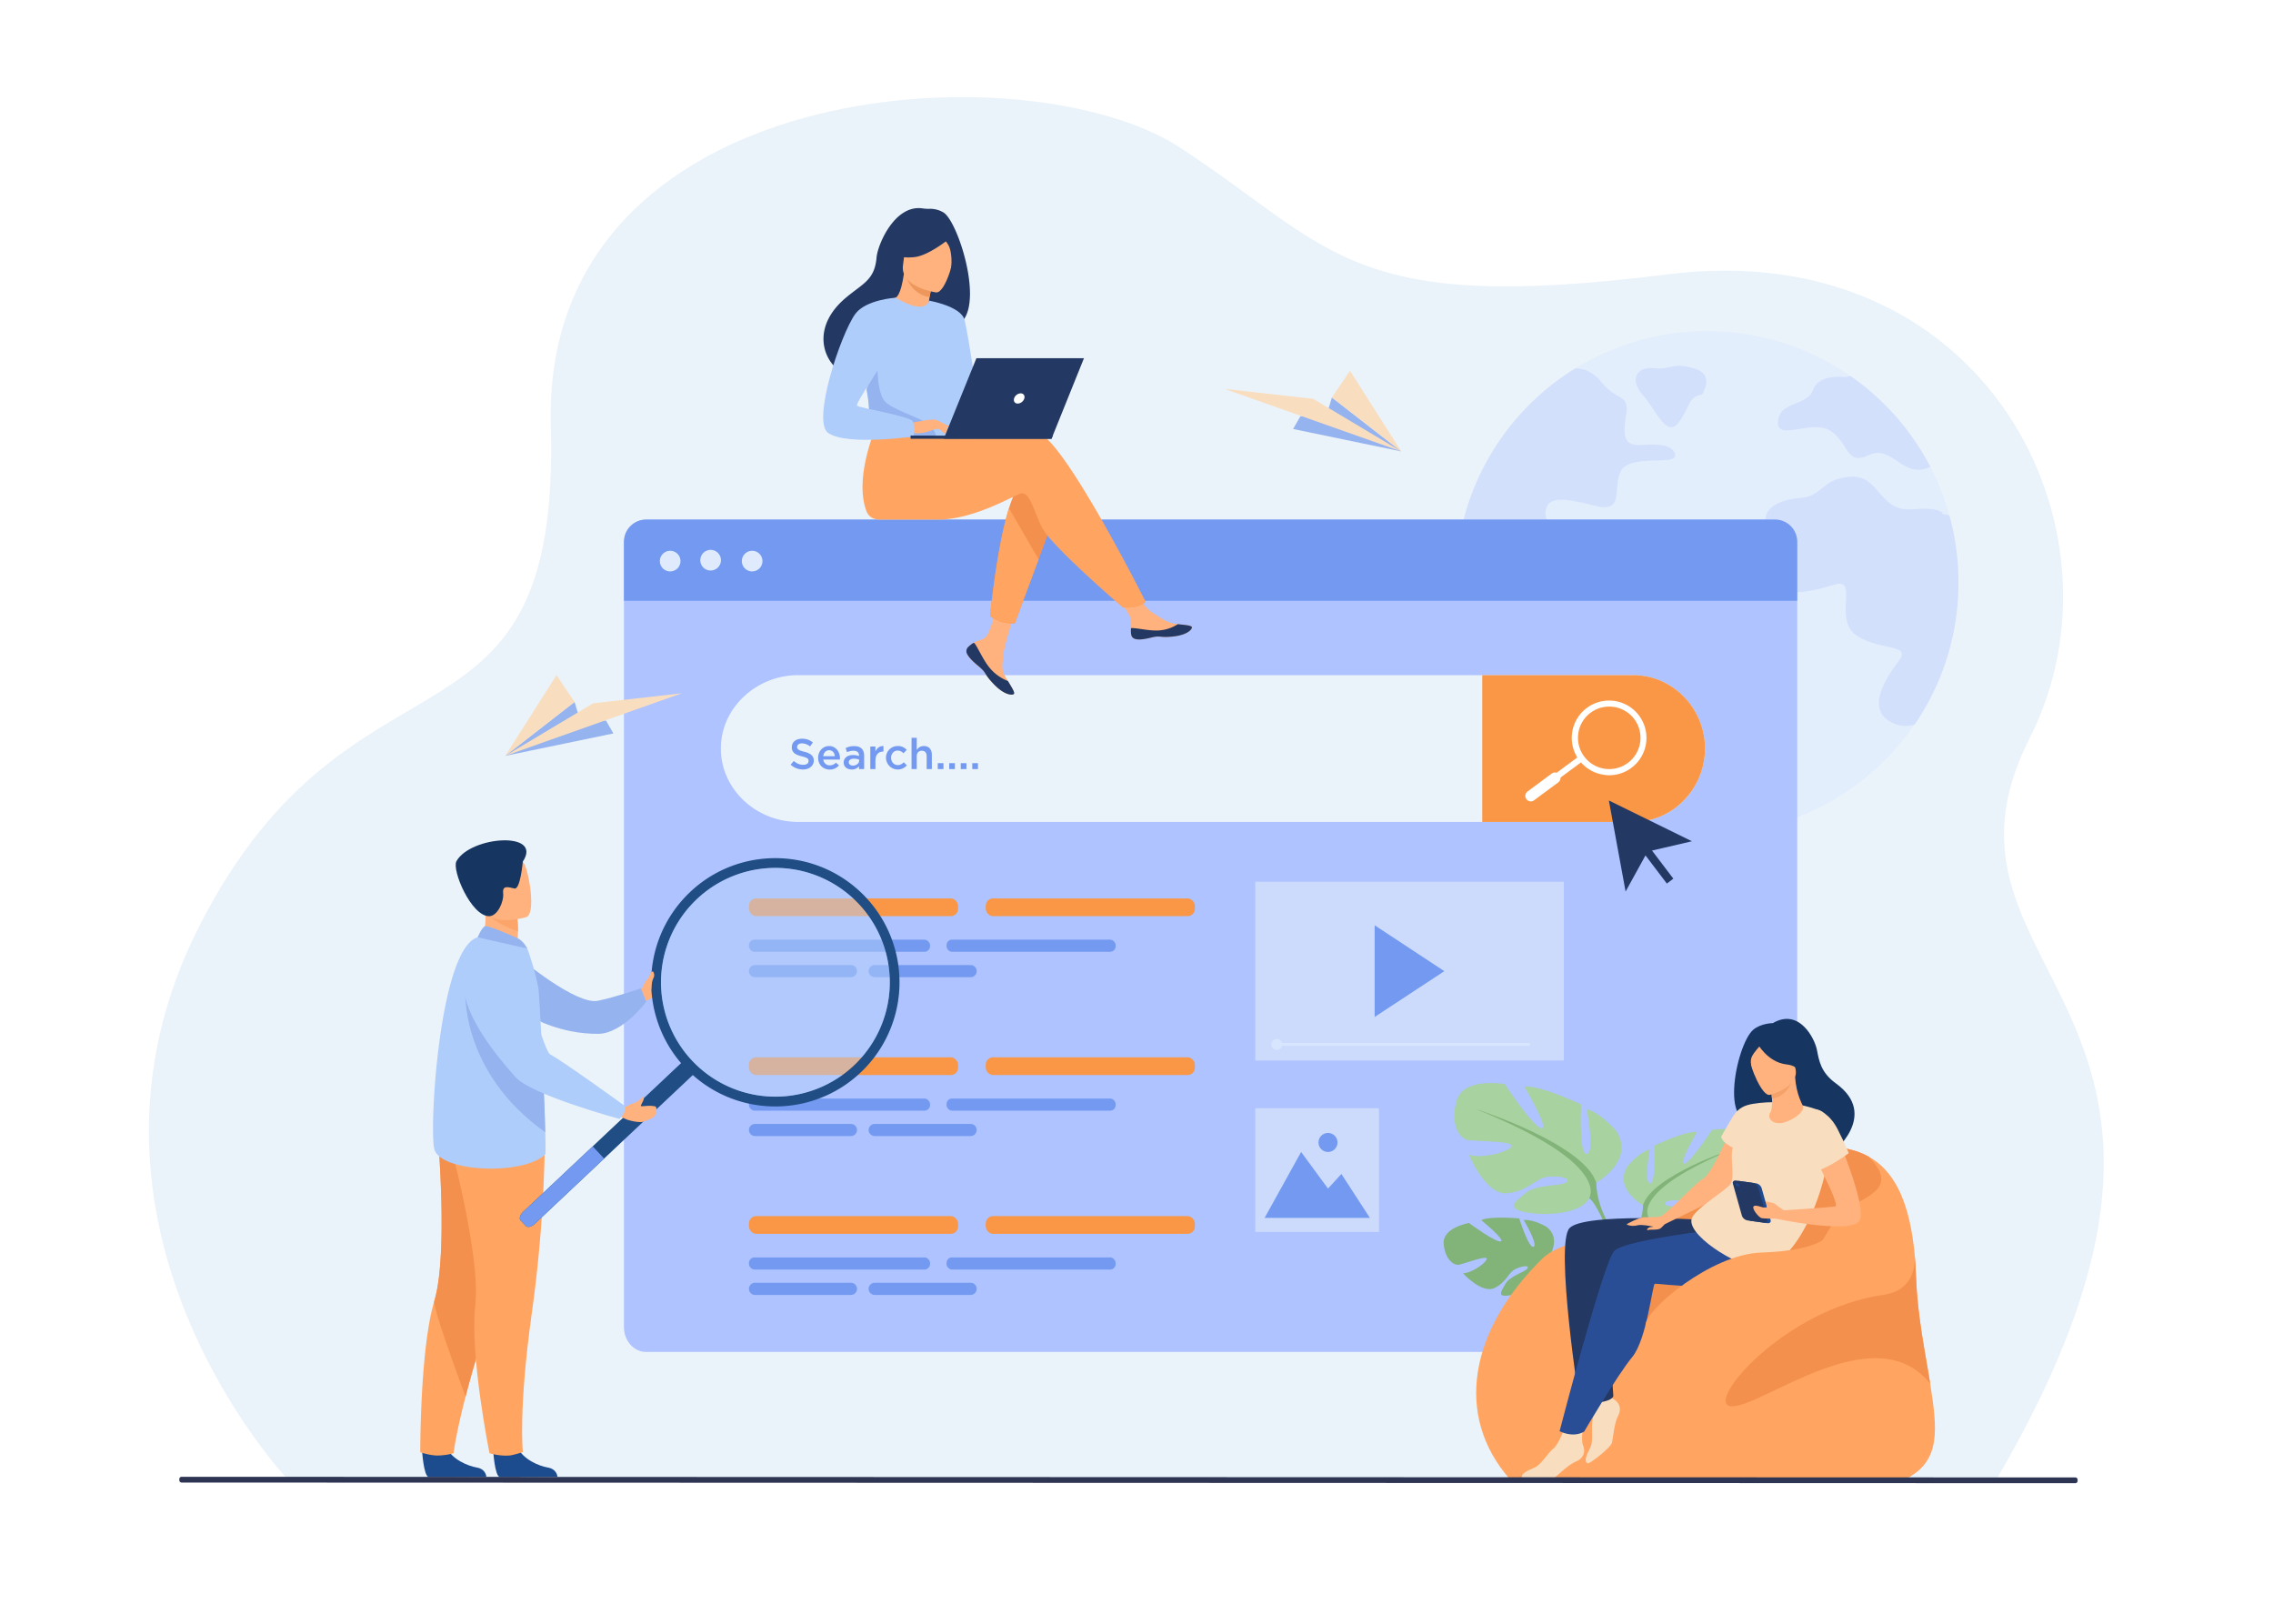 <svg id="_лой_1" data-name="‘лой_1" xmlns="http://www.w3.org/2000/svg" viewBox="0 0 2800 2000"><defs><style>.cls-1{fill:#fff;}.cls-2,.cls-8{fill:#ebf3fa;}.cls-3{opacity:0.4;}.cls-4{fill:#d7e5ff;}.cls-5{fill:#aec3ff;}.cls-6{fill:#739af0;}.cls-7{fill:#dfebfd;}.cls-21,.cls-8{opacity:0.5;}.cls-9{fill:#f99746;}.cls-10{fill:#ffb27d;}.cls-11{fill:#233862;}.cls-12{fill:#f4904d;}.cls-13{fill:#ffa561;}.cls-14{fill:#ed975d;}.cls-15{fill:#afcdfb;}.cls-16{fill:#95b3ef;}.cls-17{fill:#1c4b8e;}.cls-18{fill:#fca56b;}.cls-19{fill:#163560;}.cls-20{fill:#1f4d84;}.cls-22{fill:#b3cff9;}.cls-23{fill:#82b378;}.cls-24{fill:#a8d29f;}.cls-25{fill:#f9ddbf;}.cls-26{fill:#2a4e96;}.cls-27{fill:#f4a269;}.cls-28{fill:#1f4a91;}.cls-29{fill:#2e3552;}</style></defs><rect class="cls-1" width="2800" height="2000"/><path class="cls-2" d="M354.7,1822.6S56.9,1508.2,246.6,1138.5s444.1-183.6,431.9-614,585.6-467.1,775.8-342.3,207,205.3,599.8,155.7,575.4,316.7,446.3,570.9c-150.7,296.9,303.4,325.6-41.7,914.5Z"/><g class="cls-3"><path class="cls-4" d="M2412.5,717.6a309.2,309.2,0,0,1-53.8,174.6c-55.8,81.5-149.6,135.1-255.9,135.1-126.4,0-235.1-75.8-283.2-184.4a293.6,293.6,0,0,1-15.8-44.5,311.9,311.9,0,0,1-3.7-146.7,2.4,2.4,0,0,0,.2-.8,310.2,310.2,0,0,1,120.9-184.2c6.4-4.6,12.9-9,19.6-13.1a308.3,308.3,0,0,1,162-45.8q11.8,0,23.4.9a308,308,0,0,1,153.4,54.5h0a312.4,312.4,0,0,1,59.8,54.4,303.5,303.5,0,0,1,25.2,34.4c4.7,7.4,9.2,15.1,13.3,23a305.8,305.8,0,0,1,23.6,60.3A310.2,310.2,0,0,1,2412.5,717.6Z"/><path class="cls-5" d="M1997.6,578.9c-12.3,19.6,5.2,53.6-31.9,44.3s-59.7-13.4-61.8,7.2,27.8,20.6,27.8,42.3-13.4,28.7-34,18.5-26.5-25.3-50.5-16-37.8,3.1-43.2-15.4a26.6,26.6,0,0,0-3.9-8.1,2.4,2.4,0,0,0,.2-.8,310.2,310.2,0,0,1,120.9-184.2c6.4-4.6,12.9-9,19.6-13.1,9.7.3,21.2,4,31.1,16.1,21.6,26.8,36,13.4,30.9,44.3s3.1,35.1,20.6,34,38.1-1,40.1,12.4S2010,559.4,1997.6,578.9Z"/><path class="cls-5" d="M2125.8,764.3s-27.3,8.8-34.5-10.3,1.1-23.2-23.1-28.8-26.3-22.2-41.7-20.1-7.8,8.2-25.8,21.6-34.5,7.2-34,31.9,27.3,28.6,32.7,44.8-3.8,23.2,7.7,35.6,33.3,6.9,23.2,23.9-25.5,30.1-17.8,56.4,2.4,27.8,15.5,46.4,38.6,24.7,42.5,12.3-17.8-28.6-10.8-40.9,18.5-3.9,23.1-22.4,23.5-18.6,25-31.4-22.6-32.5-13.4-40.7,27.8,14.9,42.3-5.7,4.6-37.1,19.5-56.6S2136.1,753,2125.8,764.3Z"/><path class="cls-5" d="M2412.5,717.6a309.2,309.2,0,0,1-53.8,174.6,35.3,35.3,0,0,1-24.8-.7c-38.6-15.4-10.1-57.2,5.4-78s-23.9-11.6-52.5-30.9,3.1-71.1-26.3-62.6-64.9,19.3-81.9-9.3,15.5-33.2.8-57.1,8.5-37.9,37.8-40.2,25.5-23.2,61.8-26.2,35.6,43.2,75.7,40.1,38.4,6.2,38.4,6.2a17.7,17.7,0,0,1,8.4,1.8A310.2,310.2,0,0,1,2412.5,717.6Z"/><path class="cls-5" d="M2377.9,575c-33.4,16.3-46.8-27.9-75.4-14.6s-23.7-12.4-46.4-28.9-67.9,13.4-65.9-12.3,36.1-18.6,43.3-39.1,40.1-15.5,40.1-15.5a23.9,23.9,0,0,1,6-1.4h0a312.4,312.4,0,0,1,59.8,54.4,303.5,303.5,0,0,1,25.2,34.4C2369.3,559.4,2373.8,567.1,2377.9,575Z"/><path class="cls-5" d="M2096.5,486.2s17.5-25.2-10.3-32.7-27.3,2.3-48.9,0-30.2,14.4-13.9,32.7,29.3,53.4,44,34.7S2079.2,488,2096.5,486.2Z"/></g><path class="cls-5" d="M2213.9,670.6v964c0,16.9-12.2,30.6-27.2,30.6H795.8c-15,0-27.2-13.7-27.2-30.6v-964c0-16.9,12.2-30.6,27.2-30.6H2186.7C2201.7,640,2213.9,653.7,2213.9,670.6Z"/><path class="cls-6" d="M2213.9,667.2V740H768.6V667.2A27.2,27.2,0,0,1,795.8,640H2186.7A27.2,27.2,0,0,1,2213.9,667.2Z"/><path class="cls-7" d="M812.9,690a12.7,12.7,0,0,1,25.3,0,12.7,12.7,0,1,1-25.3,0Z"/><path class="cls-7" d="M862.7,690a12.7,12.7,0,1,1,12.7,12.7A12.6,12.6,0,0,1,862.7,690Z"/><path class="cls-7" d="M913.9,690a12.7,12.7,0,0,1,25.3,0,12.7,12.7,0,1,1-25.3,0Z"/><rect class="cls-8" x="1546.3" y="1365" width="152.4" height="152.43"/><polygon class="cls-6" points="1557.8 1500.1 1602.8 1418.9 1635.9 1464 1652.4 1446 1687.5 1500.1 1557.8 1500.1"/><path class="cls-6" d="M1624.2,1407.2a11.7,11.7,0,1,1,11.7,11.7A11.7,11.7,0,0,1,1624.2,1407.2Z"/><rect class="cls-8" x="1546.3" y="1086" width="380.1" height="220.29"/><polygon class="cls-6" points="1693.4 1139.7 1693.4 1252.6 1779.2 1196.2 1693.4 1139.7"/><path class="cls-2" d="M2100.3,922a91.3,91.3,0,0,1-26,63.8,86.8,86.8,0,0,1-62.3,26.6H983.5c-52.5,0-95.5-40.7-95.5-90.4,0-24.9,10.8-47.5,28.1-63.8a97.7,97.7,0,0,1,67.4-26.6H2012C2060.5,831.6,2100.3,872.3,2100.3,922Z"/><path class="cls-9" d="M2100.3,922a91.3,91.3,0,0,1-26,63.8,86.8,86.8,0,0,1-62.3,26.6H1825.9V831.6H2012C2060.5,831.6,2100.3,872.3,2100.3,922Z"/><path class="cls-1" d="M1982.5,954.9a40.2,40.2,0,0,1-6.9-.6,45.9,45.9,0,0,1-20.6-82.5h0a46,46,0,1,1,27.5,83.1Zm-23-77.1a38.5,38.5,0,1,0,53.8,8.1,38.6,38.6,0,0,0-53.8-8.1Z"/><rect class="cls-1" x="1919.3" y="921.2" width="7.6" height="62.87" transform="translate(1544.7 -1159.9) rotate(53.5)"/><path class="cls-1" d="M1880.3,984.3h0a6.7,6.7,0,0,1,1.4-9.4l29.8-22.1a6.7,6.7,0,0,1,9.4,1.4h0a6.7,6.7,0,0,1-1.4,9.5l-29.7,22A6.7,6.7,0,0,1,1880.3,984.3Z"/><path class="cls-10" d="M1192.2,797.4a7.2,7.2,0,0,0-1.2,7.4h0c1.8,4.9,7.7,10.4,14.5,15.9l2.3,1.9c.2.2.4.3.5.5l.4.4c6.4,5.8,4,7.2,15.4,19.1,13,13.5,22,13.8,24.5,12.5s-2.2-8.2-7-16.3a7.5,7.5,0,0,1-.7-1.2c-.7-1-1.3-2.1-2-3.2-5.7-9.7-4.2-14.3-2.8-28.8,1.1-11.7,18.3-65.6,18.3-65.6l-25-4.3s-7.5,42.9-15.8,49.5c-4.4,3.5-9.4,3.6-13.6,6.2l-.9.5A36.3,36.3,0,0,0,1192.2,797.4Z"/><path class="cls-11" d="M1192.2,797.4a7.2,7.2,0,0,0-1.2,7.4h0c2.2,4.9,7.9,10.4,14.5,15.8l2.3,2c.2.2.4.3.5.5l.4.4c6.4,5.8,4,7.2,15.4,19.1,13,13.5,22,13.8,24.5,12.5s-2.2-8.2-7-16.3a54.7,54.7,0,0,1-23.2-17.1c-7.6-9.6-12.7-21.9-17.9-29.5l-1.4-.3A36.3,36.3,0,0,0,1192.2,797.4Z"/><path class="cls-10" d="M1393.5,781.9c1.5,7.7,12.5,6.4,24.7,3.4s9.4.6,26.9-1.3,22.7-8.4,23.2-11-8.1-3.2-17.4-4.2l-3.5-.5c-10.4-1.3-18.1-8-27.5-13.5s-22.4-26.7-22.4-26.7l-24,1.9s12.6,19.1,17.4,27.4c2.9,4.9,2.7,11.3,2.4,16.3A28.2,28.2,0,0,0,1393.5,781.9Z"/><path class="cls-11" d="M1418.2,785.3c12.3-3,9.4.6,26.9-1.3s22.7-8.4,23.2-11-8.1-3.2-17.4-4.2h0a48.7,48.7,0,0,1-25,7.8c-11.9.3-24.4-3.1-32.6-3a28.2,28.2,0,0,0,.2,8.2C1395,789.6,1406,788.3,1418.2,785.3Z"/><path class="cls-12" d="M1301.8,628.8,1279.4,689l-29.3,78.6a46.4,46.4,0,0,1-15.5-1.4c-7-2-15-7.3-15-7.3s8.1-84.4,23.3-132.9c3.9-12.4,8.2-22.5,13-28.2C1279.4,570.1,1301.8,628.8,1301.8,628.8Z"/><path class="cls-13" d="M1279,533.1c-12.7-4.1-45.9,0-82,6.5a24.4,24.4,0,0,1-25.2-11.4h0L1081,521s-30,66.4-13.6,108.7c2.4,6.3,7.7,10.1,15.9,10.3h72.3c45.2,0,95.6-31,102.1-32.3,10.6-2.1,14.9,19.2,25.6,41.6s100.2,99.2,100.2,99.2,13.8.2,19.5-1.9,8.3-5.3,8.3-5.3S1312.1,543.8,1279,533.1Z"/><path class="cls-11" d="M1162.2,261.7a32.3,32.3,0,0,0-17.3-4.5,47.4,47.4,0,0,1-8.4-.5c-34.6-5.1-55.5,45.2-56.7,60.4-2.3,27.9-17,32.1-37.8,49.6-41.7,35-29.5,75.7-6.7,90.9,13.6,9.1,37.7,0,37.7,0s65.9-36.6,98.3-54.4C1219.7,396.3,1181.7,273.3,1162.2,261.7Z"/><path class="cls-10" d="M1144.2,388c.1.1-15.9,5.6-26.6.8s-17.8-21-17.6-21c4.6-.2,9.6-4.3,13.5-30.6l2,.7,32.8,11.9s-2.4,10.5-3.9,20.5S1142.4,386.8,1144.2,388Z"/><path class="cls-14" d="M1148.3,349.8s-1.3,5.6-3.2,16.3c-18.9-3.4-27-18-29.6-28.2Z"/><path class="cls-10" d="M1153.2,360.2s-45-6-40.8-34,1.3-47.5,30.2-44.8,32.8,14.2,33.7,23.8S1165,361.1,1153.2,360.2Z"/><path class="cls-11" d="M1174.6,289.9s-28.8,24.8-48.3,26.8-27-4.3-27-4.3a77.6,77.6,0,0,0,18.5-25,13.7,13.7,0,0,1,11.3-8.2C1143.1,278,1169.6,277.5,1174.6,289.9Z"/><path class="cls-11" d="M1156.6,287.7s9.7,9.3,12.7,16.2,3.8,22.6,1.5,28.9c0,0,15-29.1,6.5-43.3S1156.6,287.7,1156.6,287.7Z"/><path class="cls-15" d="M1182,454.3c-1.4,91-.4,72-10.3,80.6-2.4,2.1-9.2,3.3-18.1,3.9-27.9,1.9-76.9-2.8-78.8-7.9-6.4-17.9-1.9-23.4-7.2-50.7-.6-2.9-1.3-6.1-2.1-9.5-4.5-18.8-8.8-25.2,7.1-55.3,14.4-27.3,29.4-49.5,30.7-48.7,38,22.6,41.1,3.6,41.1,3.6S1182.7,409.9,1182,454.3Z"/><path class="cls-13" d="M1279.4,689l-29.3,78.6a46.4,46.4,0,0,1-15.5-1.4c-7-2-15-7.3-15-7.3s8.1-84.4,23.3-132.9Z"/><path class="cls-15" d="M1144.4,370.3s39.1,6.7,43.7,23.5,19.7,119.1,19.7,119.1-11.1,10.8-20.3,1.6-28.8-95.7-28.8-95.7Z"/><path class="cls-16" d="M1153.6,538.8c-27.9,1.9-76.9-2.8-78.8-7.9-6.4-17.9-1.9-23.4-7.2-50.7l13.4-37.9s-2.2,42.2,10.2,53.3,51,21.4,57,30.7C1151.2,530.8,1153.1,535.2,1153.6,538.8Z"/><path class="cls-10" d="M1121.7,521.1s27.5-6.2,32-3.7,15.2,11.3,16.6,14.4-9.9-2.3-13.5-3.3-8.7,1.5-11.7,2.5c-13,4.4-21,2.1-21,2.1Z"/><path class="cls-15" d="M1103.3,366.7s-37,2.3-49.8,20.1c-18,25.1-53.8,132.2-33.3,146.5,23,16.1,105,4.3,105,4.3s2.7-12.8-1.1-18.9-65.4-16.2-68.3-19,35.6-55.5,35.6-64S1103.3,366.7,1103.3,366.7Z"/><path class="cls-10" d="M1155,525s5.7,7.5,7.6,8.4a5.3,5.3,0,0,0,3.2.6l-3.9-7Z"/><path class="cls-10" d="M1153.7,517.4l16.7,8.1a3,3,0,0,1-2.8,1.1c-2-.1-7.2-2-7.2-2Z"/><polygon class="cls-11" points="1296.9 536.6 1121.7 536.5 1121.7 540.4 1295.3 540.4 1296.9 536.6"/><polygon class="cls-11" points="1162.6 540.4 1295.3 540.4 1335.3 441.2 1202.8 441.2 1162.6 540.4"/><path class="cls-1" d="M1261.8,490.8c1-3.5-1-6.3-4.5-6.3a9,9,0,0,0-8.1,6.3c-1,3.5,1,6.3,4.5,6.3A9,9,0,0,0,1261.8,490.8Z"/><rect class="cls-9" x="922.6" y="1106.6" width="257.6" height="21.86" rx="9"/><path class="cls-6" d="M1048.3,1203.6H930.1a7.4,7.4,0,0,1-7.5-7.4h0a7.4,7.4,0,0,1,7.5-7.5h118.2a7.4,7.4,0,0,1,7.4,7.5h0A7.4,7.4,0,0,1,1048.3,1203.6Z"/><rect class="cls-6" x="922.6" y="1157.4" width="223.1" height="14.92" rx="6.9"/><rect class="cls-6" x="1166" y="1157.4" width="208.3" height="14.92" rx="6.7"/><path class="cls-6" d="M1195.7,1203.6H1077.5a7.5,7.5,0,0,1-7.5-7.4h0a7.5,7.5,0,0,1,7.5-7.5h118.2a7.4,7.4,0,0,1,7.4,7.5h0A7.4,7.4,0,0,1,1195.7,1203.6Z"/><rect class="cls-9" x="1214.3" y="1106.6" width="257.6" height="21.86" rx="9"/><rect class="cls-9" x="922.6" y="1497.9" width="257.6" height="21.86" rx="9"/><path class="cls-6" d="M1048.3,1595H930.1a7.5,7.5,0,0,1-7.5-7.5h0a7.5,7.5,0,0,1,7.5-7.5h118.2a7.5,7.5,0,0,1,7.4,7.5h0A7.5,7.5,0,0,1,1048.3,1595Z"/><rect class="cls-6" x="922.6" y="1548.8" width="223.1" height="14.92" rx="6.9"/><rect class="cls-6" x="1166" y="1548.8" width="208.3" height="14.92" rx="6.7"/><path class="cls-6" d="M1195.7,1595H1077.5a7.6,7.6,0,0,1-7.5-7.5h0a7.6,7.6,0,0,1,7.5-7.5h118.2a7.5,7.5,0,0,1,7.4,7.5h0A7.5,7.5,0,0,1,1195.7,1595Z"/><rect class="cls-9" x="1214.3" y="1497.9" width="257.6" height="21.86" rx="9"/><rect class="cls-9" x="922.6" y="1302.3" width="257.6" height="21.86" rx="9"/><path class="cls-6" d="M1048.3,1399.3H930.1a7.5,7.5,0,0,1-7.5-7.5h0a7.4,7.4,0,0,1,7.5-7.4h118.2a7.4,7.4,0,0,1,7.4,7.4h0A7.5,7.5,0,0,1,1048.3,1399.3Z"/><rect class="cls-6" x="922.6" y="1353.1" width="223.1" height="14.92" rx="6.9"/><rect class="cls-6" x="1166" y="1353.1" width="208.3" height="14.92" rx="6.7"/><path class="cls-6" d="M1195.7,1399.3H1077.5a7.6,7.6,0,0,1-7.5-7.5h0a7.5,7.5,0,0,1,7.5-7.4h118.2a7.4,7.4,0,0,1,7.4,7.4h0A7.5,7.5,0,0,1,1195.7,1399.3Z"/><rect class="cls-9" x="1214.3" y="1302.3" width="257.6" height="21.86" rx="9"/><path class="cls-10" d="M790.1,1218.9s2.7-6.1,4.4-9,9.3-11.3,10.5-9.4,6.4,14.8,3.7,18.4.2,9.8-13.3,13.6Z"/><path class="cls-16" d="M640.7,1180.5s68.8,57.5,95.6,52.2c21-4.2,53.2-15.3,53.2-15.3l6.5,16.5s-28.9,39.2-59,39.5c-47.1.4-81.9-20.4-81.9-20.4Z"/><path class="cls-17" d="M519.9,1786.6s2,32.2,8.3,32.7h31.6l39.3-.2s-.2-9.5-11.7-11.5-30.8-10.1-37.7-25.2S519.9,1786.6,519.9,1786.6Z"/><path class="cls-13" d="M517.7,1788.8s11.9,4,21.3,4a78.2,78.2,0,0,0,19.8-2.8s2.3-21.8,14.7-69.7c6.5-25.2,15.7-57.5,28.9-97.6,36.5-111,47.6-175.9,48.6-182.1a1.2,1.2,0,0,1,.1-.5h-.2l-112.1-49.2s13.9,152.9-3.8,211.6a240.6,240.6,0,0,0-6.4,28.1C517.4,1694.4,517.7,1788.8,517.7,1788.8Z"/><path class="cls-12" d="M573.5,1720.3c6.5-25.2,15.7-57.5,28.9-97.6,36.5-111,47.6-175.9,48.6-182.1a.9.9,0,0,0-.1-.5l-112.1-49.2s13.9,152.9-3.8,211.6C532.5,1610.7,573.5,1720.3,573.5,1720.3Z"/><path class="cls-17" d="M607.5,1786.6s2,32.2,8.3,32.7h31.6l39.3-.2s-.3-9.5-11.8-11.5-30.7-10.1-37.6-25.2S607.5,1786.6,607.5,1786.6Z"/><path class="cls-13" d="M671.1,1394.5s1.4,99.1-15.7,220.8-11.3,173.3-11.3,173.3-11.8,3.8-16.6,4.2c-12.1,1-24.5-2.8-24.5-2.8s-24.6-121.8-17.5-182.7-33.6-209-33.6-209Z"/><path class="cls-10" d="M591.6,1162.5l21.9,14.4,19.9-5.7c3.6-5.2,4.6-15.2,4.7-23.9s-.8-15.9-.8-15.9l-29.5-13-11.1-4.9c.1.2.9,9.1,1,10.4C599.8,1146.9,591.6,1162.5,591.6,1162.5Z"/><path class="cls-15" d="M671.6,1422c-27.3,26.3-130.4,21.9-136.7-7.1s6.9-246.7,53.5-260.4c9.6-2.8,61.2,13.9,61.2,13.9a333.8,333.8,0,0,1,13.5,48.2c1,5.2,4,60.8,6.2,112.9,1.1,24.3,2,47.9,2.4,65.2S672.2,1421.4,671.6,1422Z"/><path class="cls-18" d="M599.9,1124.3c6,10.1,27,19,38.2,23,0-8.6-.8-15.9-.8-15.9l-29.5-13C601.2,1118.3,597.3,1119.8,599.9,1124.3Z"/><path class="cls-10" d="M648.4,1129.6s-47.6,14.9-56.3-14.9-20.9-47.9,9.1-58.6,39.3-1.2,44.7,8.1S660.6,1125,648.4,1129.6Z"/><path class="cls-19" d="M644,1061.3s-3,34.6-10.2,33.1-15.1-4.7-14,5.8-7,28.3-17.3,28.3c-22.2-.1-46.2-57-40.2-67.8C579.8,1029.6,669.3,1023.3,644,1061.3Z"/><path class="cls-16" d="M637,1155.3c-.6-.3-35.4-15.9-39.5-14.5s-9.1,13.7-9.1,13.7l61.2,13.9S644.8,1158.6,637,1155.3Z"/><path class="cls-20" d="M853.7,1323.9,658.6,1507.6c-3.9,3.6-8.7,4.7-10.7,2.5l-6.6-6.9c-2.1-2.2-.7-7,3.2-10.6l195.1-183.7c3.8-3.6,8.6-4.7,10.7-2.5l6.6,7C858.9,1315.6,857.5,1320.3,853.7,1323.9Z"/><path class="cls-6" d="M744.2,1427l-85.6,80.6c-3.9,3.6-8.7,4.7-10.7,2.5l-6.6-6.9c-2.1-2.2-.7-7,3.2-10.6l85.6-80.6Z"/><path class="cls-20" d="M808.8,1254.5a152.3,152.3,0,0,0,41.5,66.8c61.5,57.9,158.3,54.9,216.2-6.6a152.8,152.8,0,0,0-4.2-213.8l-2.4-2.3c-61.5-57.9-158.3-55-216.1,6.5A152.8,152.8,0,0,0,808.8,1254.5Zm43.7-141.1a140.9,140.9,0,1,1,6.1,199.1A140.8,140.8,0,0,1,852.5,1113.4Z"/><g class="cls-21"><path class="cls-22" d="M1057.7,1306.4a140.8,140.8,0,1,1-6.1-199.1A140.4,140.4,0,0,1,1057.7,1306.4Z"/></g><path class="cls-16" d="M671.7,1394.7c-107.5-76.6-98.5-178.9-98.5-178.9,39.3,22.2,78.3,71.2,96.1,113.7C670.4,1353.8,671.3,1377.4,671.7,1394.7Z"/><path class="cls-10" d="M777.8,1359.8c7.6-1.8,12.7-7.5,13.8-8.5s3.2.2-.6,7.1l-1.5,3.1a.7.7,0,0,0,.6,1c4.3.3,8.7-1.4,17.2.3,1.1.3,1.5,3.1,1.4,4.3s.1,4.2-2.2,7.3-5.2,3.7-13.6,7.1c-3.2,1.3-12.4.3-21-2.6l-6.9-3.2,2.1-12.8,1.7.4C771.6,1363.8,775,1360.5,777.8,1359.8Z"/><path class="cls-15" d="M606.5,1168.4s-96.6,18.4,28.5,158.3c20,22.3,128,51.5,128,51.5s10.9-9.4,5.4-16.9c0,0-74.4-54-90.7-62.6-7.4-3.9-28.6-86.2-40.6-106S606.5,1168.4,606.5,1168.4Z"/><path class="cls-10" d="M792.7,1220.6s3.2-6.1,3.8-9.3,4.6-12.4,6.2-14.1,2.8.2,3.1,3-.5,3.5-1.6,6.2c-1.7,4.3-1.4,10.1-2,12.1C800.7,1223.4,792.7,1220.6,792.7,1220.6Z"/><polygon class="cls-11" points="2084.2 1036.2 2029.6 1048.9 2002.5 1098.1 1981.9 986 2084.2 1036.2"/><rect class="cls-11" x="2035.1" y="1035.3" width="10" height="57.84" transform="translate(-228.6 1448) rotate(-37.2)"/><path class="cls-23" d="M1903.9,1554.5s22.6-26.6,1.3-43.3c0,0-15.6-9.4-28.3-8.6,0,0,18.1,30.1,12.3,33.1s-17.7-34.9-17.7-34.9-35.4-3.4-46.8,2.1c0,0,30.3,24.7,24,26.2s-39.2-22.7-39.2-22.7-32.9,5.7-31.1,25.8,13.2,26.3,18.2,25.7,34.1-11.8,34.8-7.7-16.9,17.5-29.2,18.2c0,0,23.3,25.5,38.7,18.1s16.7-19.2,26.3-23.6,17.9-4.4,13.9,0-21.4,9-26.8,18.7-10.4,16.3,5.5,13.9,41.9-14.2,43-27.6Z"/><path class="cls-23" d="M1794.6,1532.7s89.5-3.7,109.3,21.8c0,0,4.4,13.1,17.9,24.9l2.1,5.7s-15.5-16.3-21.1-17.2C1902.8,1567.9,1911.4,1536.1,1794.6,1532.7Z"/><path class="cls-23" d="M1921.8,1579.4s19.3,14.2,20.7,39.6l-3.5.3s-6.2-26.2-17.3-36.5S1921.8,1579.4,1921.8,1579.4Z"/><path class="cls-24" d="M2023.9,1484.5s-36.2-20.1-19.4-47.6c0,0,13.4-16.9,27.8-21.3,0,0-7.5,40.9.2,41.9s5.1-46.2,5.1-46.2,38-18.4,52.9-17.1c0,0-23.4,40.1-15.7,39.1s34-41.5,34-41.5,39-7.4,45.3,15.7-3.7,34.7-9.5,36.2-42.9,1.1-41.9,5.9,26.1,12.4,40,8c0,0-15.3,38.1-35.5,36.2s-26.5-14.3-39-15.2-21.7,2.4-15.4,5.8,27.4,1,37.6,9.6,18.3,13.8-.5,17.7-52.4,1.6-59.2-12.8Z"/><path class="cls-23" d="M2136.3,1414.8s-101,33-112.4,69.7c0,0,.5,16.3-9.5,35.1v7.3s10.5-24.6,16.3-28C2030.7,1498.9,2008,1467.2,2136.3,1414.8Z"/><path class="cls-23" d="M2014.4,1519.6s-15.5,23.8-6.6,52.5l4.1-1s-4-31.8,4.1-47.8S2014.4,1519.6,2014.4,1519.6Z"/><path class="cls-24" d="M1966.4,1456.8s47.5-26.8,25.2-62.9c0,0-17.9-22.2-36.9-27.8,0,0,10.3,53.9.1,55.2s-7.1-60.9-7.1-60.9-50.2-24-69.9-22c0,0,31.3,52.6,21.1,51.3s-45.2-54.4-45.2-54.4-51.4-9.3-59.6,21.1,5.2,45.7,12.9,47.6,56.4,1.1,55.2,7.4-34.2,16.6-52.6,11c0,0,20.4,50,47.1,47.4s34.8-19.1,51.3-20.5,28.5,3.1,20.3,7.6-36.2,1.6-49.4,12.9-24.1,18.4.7,23.4,69.1,1.7,78-17.4Z"/><path class="cls-23" d="M1817.6,1365.9s133.4,42.7,148.8,90.9c0,0-.6,21.5,12.8,46.2v9.6s-14-32.4-21.6-36.8C1957.6,1475.8,1987.2,1433.9,1817.6,1365.9Z"/><path class="cls-23" d="M1979.2,1503s20.7,31.2,9.1,69.2l-5.3-1.4s5-41.9-5.8-62.9S1979.2,1503,1979.2,1503Z"/><path class="cls-13" d="M2347.4,1821.7H1859.7c-68-77.7-50.1-182.8,40.2-271.4,11.3-11.2,33.1-19.1,56.6-24.6,43.2-10.3,92.3-12.7,92.7-12.9s25.9-21,41.4-39.7c48.2-58.4,89.2-53.4,89.2-53.4,49.2-9.5,91.1-12.3,122.1,4.9h0c28.8,16,48.3,49.3,55.6,110.5,1.4,11.6,2.3,24.2,2.8,37.8,1.8,49.7,11.6,93.9,17.4,131.3h0C2386.1,1758.5,2392.1,1799.8,2347.4,1821.7Z"/><path class="cls-12" d="M2277.6,1487.1c-29.8,16.2-33.1,69.7-79.8,83.5s-125.8,12.6-170.8,61.3c-43.3,47-91.1-72.6-70.5-106.2,43.2-10.3,92.3-12.7,92.7-12.9s25.9-21,41.4-39.7c48.2-58.4,89.2-53.4,89.2-53.4,49.2-9.5,91.1-12.3,122.1,4.9h0C2336.2,1460,2307.4,1470.8,2277.6,1487.1Z"/><path class="cls-25" d="M1954.9,1718.3s8.6,22.8,6.8,31.3,1.2,24.8-2.2,32.2-9.6,18-3.7,20.7c2.3,1,28.4-19.4,29.9-25.4s2.6-23.7,7.6-33.3.7-17.4-6.5-20.9-17.4-22.8-17.4-22.8Z"/><path class="cls-11" d="M2094.6,1502.4s-142.7-8.8-161.1,10.2,12.2,216,12.2,216,38.7,1.2,41.7-9.1c0,0-7.2-95-1.2-111.4s2.2-39.1,2.2-39.1,75.7,11.3,99.8,5.5S2094.6,1502.4,2094.6,1502.4Z"/><path class="cls-10" d="M2129.2,1397.7c0,.1-21.1,49.1-31.3,54.3s-47.4,47.9-55.4,47.2,8.2,8.7,8.2,8.7l69.8-34.1c3.8-1.8,23.7-34.6,26.4-51.2S2129.2,1397.7,2129.2,1397.7Z"/><path class="cls-25" d="M1928.6,1755.9s-8.2,23-15,28.3-15.1,19.7-22.5,23.1-18.9,7.6-16.1,13.5c1.1,2.2,34.2,3.5,39.2-.1s17.3-16.5,27.3-20.6,11.7-12.8,8.5-20.1,1.4-28.7,1.4-28.7Z"/><path class="cls-19" d="M2172.1,1376c-3-3.6,74.3,5.1,84.5,44.6,0,0,59.4-46.8,4.9-86.2-18.8-13.6-20.7-28.2-23.4-41.6s-21.6-51.6-54.2-32.6c0,0-14.9.1-24.3,8.3C2138.1,1287.1,2114.7,1405.2,2172.1,1376Z"/><path class="cls-26" d="M2157.1,1509.4s-155.1,15.8-168.8,31.6-67.1,221.8-67.1,221.8,15.8,8.8,30.2.6c0,0,41-69.9,59.2-91.8s24.9-89.7,27.9-90.4,100.2,13.6,133.7-12.1S2157.1,1509.4,2157.1,1509.4Z"/><path class="cls-25" d="M2243.4,1368.6s-37-16.6-83.9-9c-9.6,1.6-18.2,4.7-25.1,16-9.6,16-14.2,24.5-14.2,24.5s1,7.4,14.2,13.3c-3.6,13.3,3.3,36.4-3.1,45.3s-45.7,31.2-47.7,43.6c-3.5,22.7,67.4,63.9,88.6,59.5C2233.1,1549.1,2274.4,1386,2243.4,1368.6Z"/><path class="cls-19" d="M2222.5,1321.8s7.3-14.4,8.2-26.2c.7-8.4-6.4-38.6-36.8-31.3a41.7,41.7,0,0,0-16.7,8.2c-6.3,5.1-15,15.8-1.7,41.5l3.7,8.8Z"/><path class="cls-10" d="M2180.8,1370.2c-3,3.2-1.8,14,12.6,13.2,9.4-.5,29.6-12.2,27.7-20.3-.9-3.8-8.1-13.7-9.8-36.4l-1.7.4-28.9,8.1s1.4,9.2,2.1,17.9S2182.1,1368.9,2180.8,1370.2Z"/><path class="cls-27" d="M2180.7,1335.2s1.4,9.2,2.1,17.9c16.4-1.8,23.9-17.4,26.8-26Z"/><path class="cls-10" d="M2180.1,1348.6s37.7-9.5,31.5-32.9-5.7-40.4-30-35.3-26.6,15.2-26.4,23.6S2170.2,1350.4,2180.1,1348.6Z"/><path class="cls-19" d="M2164.3,1284.4s12.7,24.1,36.6,26.7c14,1.5,17.8,10.8,17.8,10.8s-4.2-26.4-11.2-42.5C2207.5,1279.4,2168.6,1269.3,2164.3,1284.4Z"/><path class="cls-19" d="M2168.6,1287.6s-8.2,8.4-10.8,14.4c-3.7,8.8,3.6,27.3,6.7,31.3,0,0-17.6-29.8-11.7-42.7S2168.6,1287.6,2168.6,1287.6Z"/><path class="cls-10" d="M2053.7,1504.8s-7.5,7.9-8.4,8.4c-5,2.3-11.2.9-14.3,1.7s-2.5-1.1-.2-2.6,7.7-1,5.4-1.5-14.3-2.9-18.9-1.6c-7.2,1.9-13-.4-13.4-1.1s16.5-9,21.4-8.8,18.7-.4,18.7-.4Z"/><path class="cls-10" d="M2256.2,1383.2s46.8,105.6,33.8,121.2-102.9-3.4-102.9-3.4l2.7-9.8s66.3-4,71-5.3c6.8-2-33.6-76-33.6-76Z"/><path class="cls-25" d="M2238.8,1366.8c1.1.1,15.1,4.6,25.1,24.5s13.5,29,13.5,29-43.8,33.9-61.2,21.4S2222.7,1366.4,2238.8,1366.8Z"/><path class="cls-10" d="M2197.6,1490.8a120.4,120.4,0,0,1-10.6-7.6c-3-2.7-20.6-4.8-20.6-3s10.2,4.2,11.3,5.9,7.4,9.2,12.8,9.1A7.7,7.7,0,0,0,2197.6,1490.8Z"/><path class="cls-28" d="M2177,1506.6l-20.2-2.8a9,9,0,0,1-6.8-5.7l-11.1-39.4c-.8-2.6,1-4.5,4.1-4l20.1,2.8a9,9,0,0,1,6.9,5.7l11.1,39.4C2181.9,1505.2,2180,1507.1,2177,1506.6Z"/><path class="cls-11" d="M2172.8,1506l-20.2-2.8a9,9,0,0,1-6.8-5.7l-11.1-39.4c-.8-2.6,1-4.5,4.1-4l20.1,2.8a9,9,0,0,1,6.9,5.7l11.1,39.4C2177.7,1504.6,2175.8,1506.5,2172.8,1506Z"/><path class="cls-28" d="M2138.1,1459.1c-.3-1.1.5-1.9,1.7-1.7a3.8,3.8,0,0,1,2.9,2.3c.3,1.2-.5,1.9-1.7,1.7A3.5,3.5,0,0,1,2138.1,1459.1Z"/><path class="cls-10" d="M2187.1,1501s-13.7.2-17.1-.6-12.2-11.6-9.9-14.4,9.7,1.4,13.6,1.4,13.9-5.6,20.9,5.9C2195.3,1494.6,2187.1,1501,2187.1,1501Z"/><path class="cls-13" d="M2245.7,1527s-14.7,13.8-76.2,15.8-141.7,69.9-142.5,89.1,123.9,48.3,125.8,45.6,79-69,79-69Z"/><path class="cls-12" d="M2377.7,1704.3c-68.4-85.4-209,31-245.3,27.8-33.5-3.1,65.2-119.8,187.5-137.2,49.5-7,37.6-58.1,37.6-59.7,1.4,11.6,2.3,24.2,2.8,37.8C2362.1,1622.7,2371.9,1666.9,2377.7,1704.3Z"/><path class="cls-29" d="M2556.5,1826.9l-2332.7-.8a2.9,2.9,0,0,1-2.9-2.8v-1.5a2.8,2.8,0,0,1,2.9-2.8l2332.7.8a2.8,2.8,0,0,1,2.8,2.8v1.5A2.9,2.9,0,0,1,2556.5,1826.9Z"/><polygon class="cls-16" points="1592.9 528.4 1726.1 556 1640.7 489.6 1634.9 508.8 1601.9 512.7 1592.9 528.4"/><polygon class="cls-25" points="1726.1 556 1617.8 491.3 1508.5 479 1726.1 556"/><polygon class="cls-25" points="1640.7 489.6 1726.1 556 1663 456.6 1640.7 489.6"/><polygon class="cls-16" points="755.6 903.4 622.4 931 707.8 864.6 713.5 883.8 746.6 887.7 755.6 903.4"/><polygon class="cls-25" points="622.4 931 730.6 866.3 839.9 853.9 622.4 931"/><polygon class="cls-25" points="707.8 864.6 622.4 931 685.5 831.6 707.8 864.6"/><path class="cls-6" d="M973.9,941.9l3.9-4.6c3.5,3,7.1,4.7,11.6,4.7s6.6-1.8,6.6-4.7-1.5-4-8.3-5.7-12.3-4.1-12.3-11,5.3-10.7,12.6-10.7a20.3,20.3,0,0,1,13.3,4.6l-3.4,4.9a16.7,16.7,0,0,0-10-3.8c-3.8,0-6,2-6,4.5s1.6,4.1,8.7,5.8,11.9,4.7,11.9,10.9-5.5,11-13.2,11A23,23,0,0,1,973.9,941.9Z"/><path class="cls-6" d="M1007.8,933.4c0-8,5.7-14.5,13.6-14.5s13.3,6.9,13.3,14.9a9.7,9.7,0,0,1-.1,1.8h-20.4c.7,4.6,3.9,7.1,8,7.1a10.2,10.2,0,0,0,7.5-3.3l3.8,3.3a14.4,14.4,0,0,1-11.4,5.2C1014,947.9,1007.8,942,1007.8,933.4Zm20.6-2c-.4-4.1-2.8-7.3-7-7.3s-6.7,3-7.3,7.3Z"/><path class="cls-6" d="M1058.2,947.3v-3.5a11.1,11.1,0,0,1-9,4c-5.3,0-9.9-3-9.9-8.6s4.8-9.2,11.2-9.2a22.6,22.6,0,0,1,7.7,1.2v-.5c0-3.9-2.4-6-6.8-6a19.2,19.2,0,0,0-8,1.8l-1.7-5.1a23.1,23.1,0,0,1,10.6-2.4c8.2,0,12.2,4.4,12.2,11.8v16.5Zm.1-11.7a18.7,18.7,0,0,0-6.3-1.1c-4,0-6.4,1.6-6.4,4.4s2.4,4.1,5.4,4.1,7.3-2.3,7.3-5.8Z"/><path class="cls-6" d="M1072.1,919.5h6.3v6.2c1.8-4.1,5-7,9.9-6.8v6.8h-.4c-5.6,0-9.5,3.6-9.5,11v10.6h-6.3Z"/><path class="cls-6" d="M1091.4,933.4a14.3,14.3,0,0,1,14.4-14.5,13.8,13.8,0,0,1,11.1,4.8l-4,4.2a9.4,9.4,0,0,0-7.2-3.4c-4.6,0-8,4-8,8.9s3.4,9,8.3,9c3,0,5.3-1.5,7.3-3.5l3.8,3.8a14.6,14.6,0,0,1-25.7-9.3Z"/><path class="cls-6" d="M1122.9,908.8h6.4v15a9.9,9.9,0,0,1,8.7-4.9c6.3,0,9.9,4.2,9.9,10.7v17.7h-6.4V931.5c0-4.4-2.1-6.8-5.9-6.8s-6.3,2.5-6.3,6.9v15.7h-6.4Z"/><path class="cls-6" d="M1155.2,940h7v7.3h-7Z"/><path class="cls-6" d="M1169.3,940h7v7.3h-7Z"/><path class="cls-6" d="M1183.5,940h7v7.3h-7Z"/><path class="cls-6" d="M1197.7,940h7v7.3h-7Z"/><path class="cls-4" d="M1566.1,1286.4a6.8,6.8,0,1,1,6.8,6.8A6.8,6.8,0,0,1,1566.1,1286.4Z"/><path class="cls-4" d="M1883.2,1288.3H1574.7a1.9,1.9,0,0,1-1.8-1.9h0a1.8,1.8,0,0,1,1.8-1.8h308.5a1.9,1.9,0,0,1,1.9,1.8h0A2,2,0,0,1,1883.2,1288.3Z"/></svg>